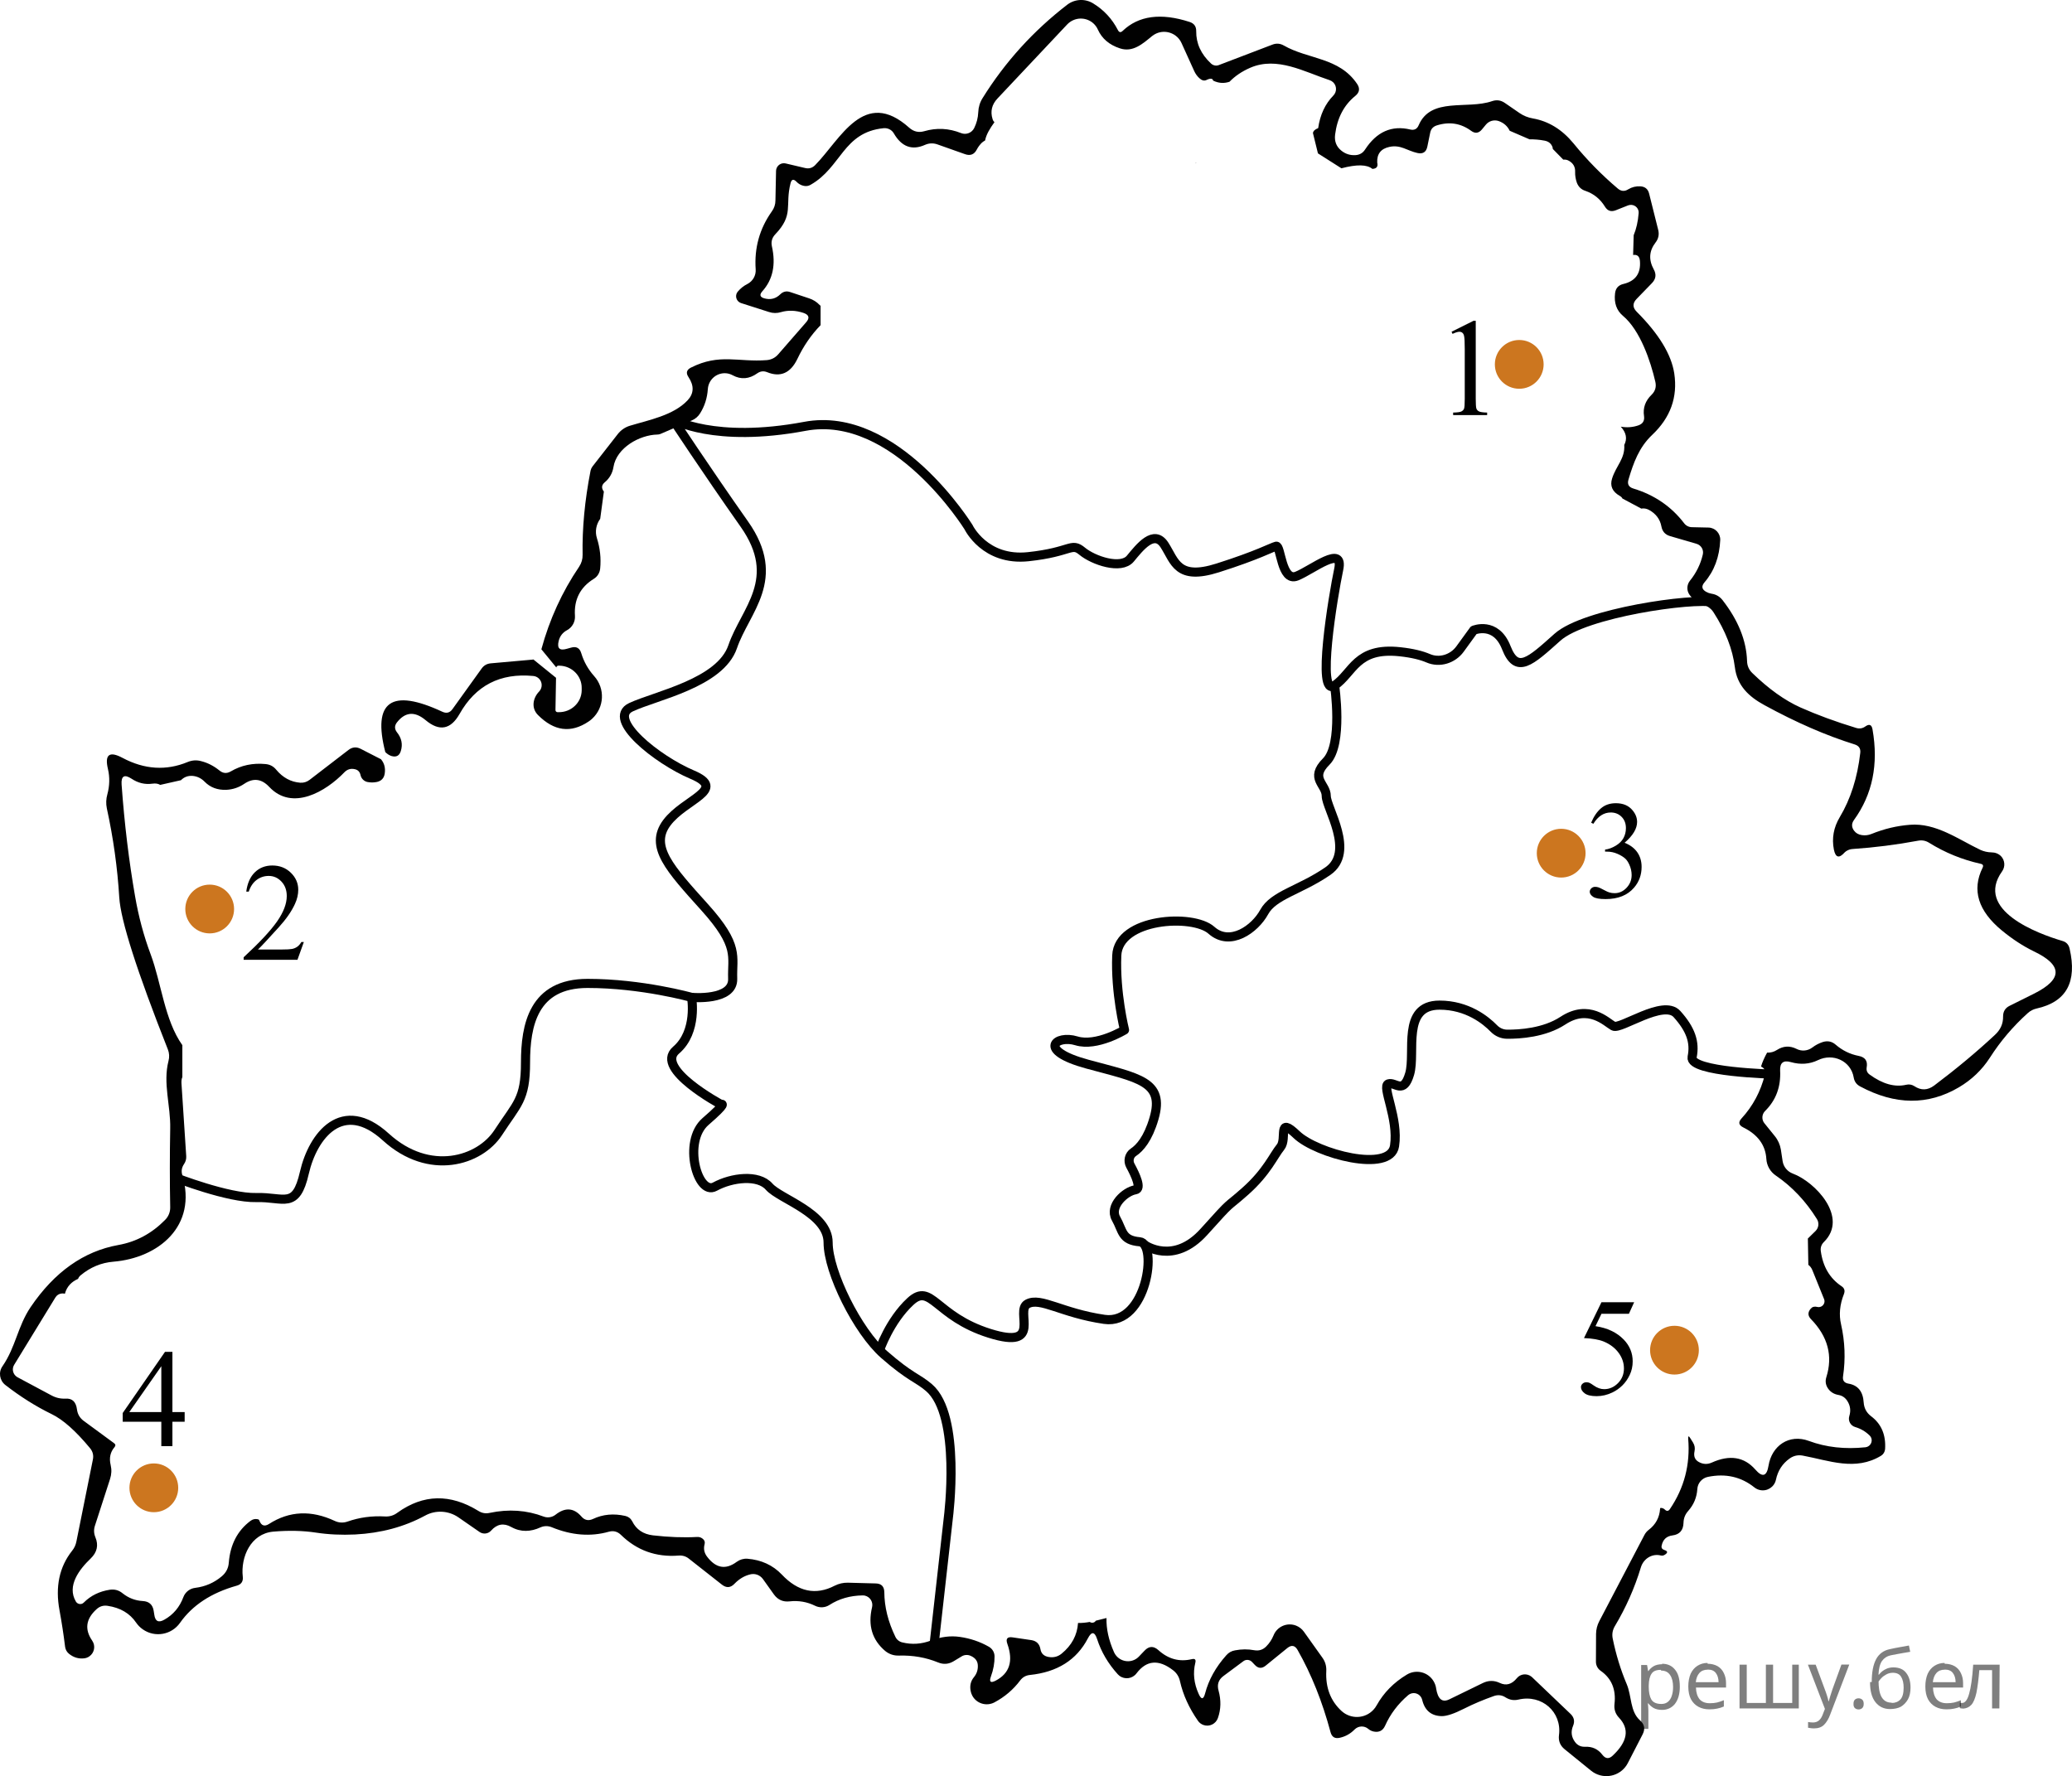 <?xml version="1.0" encoding="utf-8"?>
<!-- Generator: Adobe Illustrator 27.0.1, SVG Export Plug-In . SVG Version: 6.00 Build 0)  -->
<svg version="1.1" id="Слой_1" xmlns="http://www.w3.org/2000/svg" xmlns:xlink="http://www.w3.org/1999/xlink" x="0px" y="0px"
	 width="227.266px" height="194.822px" viewBox="0 0 227.266 194.822" enable-background="new 0 0 227.266 194.822"
	 xml:space="preserve">
<path fill="#010101" d="M131.14,17.94c0.027-0.046,0.053-0.093,0.079-0.14C131.172,17.833,131.14,17.876,131.14,17.94z
	"/>
<path fill="#010101" d="M227.003,104.054c-0.103-0.446-0.369-0.729-0.807-0.847c-2.687-0.791-9.641-3.367-6.6-7.623
	c0.371-0.516,0.318-1.222-0.123-1.677c-0.282-0.271-0.631-0.409-1.053-0.409c-0.416-0.009-0.814-0.101-1.197-0.271
	c-2.43-1.159-4.885-2.985-7.73-2.755c-1.429,0.108-2.838,0.445-4.229,1.009c-0.337,0.137-0.688,0.178-1.053,0.123
	c-0.369-0.055-0.656-0.218-0.855-0.491c-0.283-0.391-0.283-0.78,0-1.172c2.026-2.8,2.703-6.108,2.031-9.927
	c-0.091-0.527-0.354-0.638-0.791-0.327c-0.303,0.218-0.632,0.271-0.996,0.164c-2.246-0.683-4.286-1.433-6.122-2.25
	c-1.719-0.772-3.473-2.026-5.266-3.764c-0.382-0.364-0.575-0.806-0.587-1.323c-0.07-2.254-0.973-4.486-2.697-6.695
	c-0.311-0.391-0.71-0.623-1.2-0.694c-0.209-0.036-0.405-0.104-0.587-0.205c-0.482-0.272-0.545-0.617-0.189-1.036
	c1.071-1.246,1.648-2.791,1.73-4.637c0-0.005,0-0.011,0.001-0.017c0.021-0.729-0.553-1.34-1.282-1.361l-1.813-0.041
	c-0.336,0.001-0.651-0.154-0.858-0.424c-1.409-1.845-3.269-3.117-5.577-3.816c-0.51-0.155-0.687-0.486-0.531-0.996
	c0.546-1.827,1.146-3.52,2.604-4.896c2-1.891,2.805-4.136,2.414-6.735c-0.318-2.082-1.691-4.336-4.119-6.765
	c-0.463-0.463-0.467-0.932-0.014-1.403l1.678-1.73c0.443-0.455,0.514-0.96,0.205-1.514c-0.572-1.046-0.512-2.022,0.188-2.934
	c0.327-0.418,0.429-0.886,0.3-1.403l-0.994-3.969c-0.127-0.509-0.449-0.775-0.97-0.805c-0.473-0.026-0.913,0.082-1.321,0.327
	c-0.399,0.255-0.781,0.228-1.146-0.082c-1.771-1.5-3.391-3.15-4.854-4.95c-1.256-1.526-2.74-2.44-4.459-2.741
	c-0.527-0.091-1.016-0.285-1.459-0.587l-1.622-1.117c-0.438-0.301-0.904-0.363-1.404-0.19c-2.729,0.94-6.709-0.491-8.046,2.646
	c-0.173,0.409-0.479,0.563-0.913,0.465c-2.037-0.49-3.69,0.24-4.964,2.194c-0.245,0.382-0.596,0.586-1.051,0.614
	c-0.592,0.037-1.113-0.132-1.566-0.505c-0.537-0.438-0.76-1.02-0.669-1.745c0.228-1.818,0.963-3.232,2.209-4.241
	c0.472-0.382,0.541-0.822,0.204-1.322c-1.979-2.933-5.358-2.674-8.045-4.215c-0.4-0.227-0.813-0.259-1.24-0.095l-5.893,2.25
	c-0.289,0.108-0.617,0.04-0.847-0.177c-1.101-1.027-1.641-2.209-1.623-3.546c0.011-0.509-0.228-0.847-0.709-1.009
	c-3.151-1.026-5.606-0.7-7.362,0.981c-0.209,0.2-0.383,0.168-0.52-0.096c-0.637-1.236-1.545-2.214-2.727-2.934
	c-0.885-0.534-2.002-0.475-2.822,0.15c-3.729,2.873-6.824,6.286-9.287,10.241c-0.295,0.465-0.459,1.001-0.479,1.555
	c-0.025,0.618-0.178,1.199-0.449,1.745c-0.264,0.525-0.887,0.763-1.434,0.546c-1.346-0.537-2.693-0.604-4.05-0.205
	c-0.608,0.173-1.154,0.045-1.636-0.382c-4.965-4.445-7.528,1.255-10.313,4.091c-0.309,0.318-0.676,0.428-1.104,0.328l-2.143-0.505
	c-0.057-0.014-0.112-0.021-0.173-0.021c-0.474-0.011-0.865,0.365-0.878,0.84l-0.066,3.231c0,0.445-0.133,0.851-0.396,1.213
	c-1.345,1.892-1.937,4.015-1.771,6.369c0.043,0.661-0.315,1.287-0.914,1.595c-0.4,0.2-0.75,0.479-1.049,0.832
	c-0.063,0.075-0.109,0.16-0.144,0.252c-0.14,0.413,0.081,0.863,0.496,1.003l3.067,0.981c0.443,0.146,0.887,0.149,1.321,0.014
	c0.782-0.227,1.602-0.199,2.454,0.082c0.627,0.209,0.725,0.56,0.286,1.051l-3.054,3.505c-0.327,0.373-0.742,0.582-1.241,0.627
	c-3.148,0.246-5.168-0.765-8.317,0.817c-0.49,0.246-0.581,0.596-0.271,1.051c0.627,0.944,0.596,1.791-0.096,2.535
	c-1.556,1.664-4.271,2.168-6.342,2.797c-0.522,0.159-0.984,0.479-1.322,0.912l-2.781,3.562c-0.099,0.135-0.169,0.288-0.204,0.449
	c-0.638,3.265-0.927,6.342-0.873,9.23c0.01,0.474-0.118,0.909-0.382,1.311c-1.881,2.771-3.253,5.794-4.141,9.056
	l1.638,1.994c0.019-0.111,0.108-0.197,0.223-0.197h0.109c1.377,0.021,2.477,1.128,2.453,2.468v0.246v0.001
	c-0.021,1.341-1.156,2.408-2.535,2.386h-0.109c-0.005,0-0.01,0-0.014,0c-0.127-0.008-0.228-0.116-0.219-0.245l0.062-3.526
	l-2.487-2.014c-0.028,0.005-0.051,0.016-0.08,0.019l-4.582,0.408c-0.43,0.037-0.766,0.228-1.012,0.572l-3.204,4.459
	c-0.28,0.392-0.646,0.485-1.091,0.286c-5.607-2.618-7.698-1.146-6.271,4.418c0.218,0.219,0.449,0.363,0.693,0.438
	c0.521,0.146,0.854-0.041,1.011-0.56c0.227-0.729,0.086-1.408-0.423-2.046c-0.282-0.362-0.282-0.729,0-1.092
	c0.908-1.153,1.953-1.235,3.137-0.244c1.509,1.265,2.75,1.04,3.723-0.669c1.766-3.136,4.464-4.525,8.102-4.173
	c0.227,0.023,0.438,0.12,0.602,0.278c0.401,0.387,0.413,1.025,0.026,1.427c-0.685,0.709-0.888,1.813-0.123,2.578
	c1.764,1.772,3.607,2.014,5.535,0.722c0.139-0.091,0.269-0.191,0.391-0.304c1.36-1.236,1.46-3.34,0.224-4.7
	c-0.652-0.735-1.121-1.567-1.402-2.496c-0.173-0.58-0.551-0.785-1.132-0.612l-0.449,0.123c-0.791,0.235-1.092-0.046-0.9-0.847
	c0.127-0.537,0.438-0.937,0.927-1.199c0.567-0.309,0.902-0.92,0.86-1.567c-0.119-1.782,0.572-3.137,2.072-4.063
	c0.395-0.24,0.651-0.66,0.694-1.132c0.108-1.127-0.011-2.23-0.354-3.313c-0.238-0.748-0.083-1.532,0.356-2.131l0.406-3.007
	c-0.013-0.015-0.03-0.019-0.041-0.036c-0.245-0.354-0.204-0.673,0.122-0.955c0.537-0.445,0.859-1.009,0.969-1.69
	c0.343-2.127,2.877-3.52,4.813-3.56c0.117,0,0.232-0.022,0.342-0.067l3.449-1.486c0.374-0.159,0.688-0.432,0.9-0.776
	c0.498-0.791,0.779-1.678,0.846-2.659c0.018-0.271,0.094-0.537,0.225-0.775c0.492-0.897,1.612-1.229,2.504-0.737
	c0.908,0.49,1.811,0.418,2.699-0.22c0.336-0.234,0.695-0.275,1.076-0.122c1.455,0.591,2.56,0.108,3.313-1.444
	c0.677-1.429,1.53-2.662,2.55-3.712c0-0.678,0-1.327,0-2.123c-0.035-0.032-0.073-0.058-0.107-0.093
	c-0.318-0.337-0.7-0.577-1.146-0.724l-2.087-0.695c-0.409-0.136-0.768-0.055-1.077,0.246c-0.489,0.482-1.07,0.633-1.744,0.45
	c-0.491-0.136-0.567-0.396-0.231-0.776c1.154-1.28,1.504-2.928,1.051-4.938c-0.107-0.5,0.013-0.937,0.367-1.31
	c2.072-2.168,1.051-3.123,1.678-5.604c0.109-0.438,0.323-0.496,0.643-0.177c0.228,0.245,0.5,0.398,0.816,0.463
	c0.273,0.055,0.522,0.014,0.75-0.123c3.382-1.922,3.546-5.754,8.005-6.204c0.458-0.042,0.896,0.183,1.118,0.573
	c0.854,1.473,1.995,1.891,3.423,1.254c0.438-0.191,0.883-0.209,1.336-0.056l3.041,1.077c0.582,0.209,1.016,0.04,1.298-0.505
	c0.146-0.281,0.336-0.535,0.57-0.763c0.104-0.098,0.224-0.16,0.34-0.233c0.128-0.668,0.544-1.336,1.026-2.004
	c-0.086-0.078-0.159-0.183-0.206-0.342c-0.264-0.846-0.082-1.601,0.545-2.264c2.475-2.637,5.02-5.342,7.636-8.113
	c0.188-0.198,0.41-0.355,0.657-0.467c1.037-0.465,2.251-0.006,2.711,1.025c0.445,0.99,1.25,1.678,2.414,2.06
	c1.418,0.479,2.509-0.504,3.52-1.336c0.144-0.117,0.301-0.215,0.469-0.291c1.059-0.476,2.302-0.003,2.777,1.054l1.391,3.068
	c0.137,0.3,0.322,0.559,0.56,0.776c0.272,0.254,0.532,0.322,0.776,0.204c0.451-0.218,0.685-0.182,0.74,0.067
	c0.687,0.326,1.257,0.298,1.792,0.123c0.594-0.611,1.343-1.131,2.283-1.539c2.943-1.269,5.918,0.45,8.697,1.364
	c0.151,0.05,0.288,0.133,0.4,0.243c0.401,0.396,0.406,1.045,0.01,1.446c-0.898,0.918-1.455,2.109-1.664,3.573
	c-0.354,0.136-0.545,0.317-0.572,0.546l0.547,2.223l2.576,1.637c1.683-0.445,2.813-0.423,3.396,0.067
	c0.464-0.026,0.642-0.26,0.531-0.694c-0.045-0.946,0.399-1.52,1.336-1.72c1.229-0.271,1.951,0.423,3.068,0.668
	c0.601,0.138,0.965-0.096,1.092-0.694l0.313-1.527c0.081-0.41,0.322-0.678,0.723-0.805c1.383-0.437,2.643-0.236,3.777,0.6
	c0.427,0.311,0.813,0.265,1.158-0.136l0.464-0.56c0.337-0.4,0.891-0.554,1.392-0.382c0.566,0.204,0.966,0.56,1.207,1.066
	l2.174,0.939c0.532-0.006,1.079,0.033,1.65,0.145c0.438,0.082,0.729,0.317,0.873,0.709
	c0.022,0.064,0.019,0.138,0.033,0.204l1.146,1.17c0.213-0.021,0.419,0.011,0.618,0.126
	c0.481,0.272,0.709,0.683,0.683,1.228c-0.009,0.399,0.055,0.791,0.189,1.173c0.173,0.455,0.486,0.755,0.941,0.899
	c0.908,0.311,1.622,0.887,2.141,1.732c0.281,0.464,0.679,0.596,1.188,0.396l1.337-0.531c0.121-0.048,0.252-0.067,0.383-0.06
	c0.474,0.034,0.827,0.438,0.79,0.904c-0.072,0.937-0.262,1.737-0.547,2.425l-0.061,2.168
	c0.441-0.071,0.697,0.131,0.746,0.642c0.117,1.373-0.485,2.22-1.813,2.536c-0.545,0.128-0.85,0.469-0.914,1.022
	c-0.126,1.054,0.16,1.877,0.86,2.468c1.896,1.582,3.041,4.991,3.559,7.241c0.127,0.555-0.009,1.026-0.409,1.418
	c-0.688,0.664-0.969,1.444-0.832,2.345c0.073,0.5-0.127,0.836-0.6,1.01c-0.617,0.219-1.27,0.269-1.95,0.149
	c0.602,0.654,0.729,1.322,0.382,2.004c0.097,1.514-0.897,2.277-1.336,3.683c-0.255,0.81,0.027,1.444,0.846,1.908
	c0.166,0.097,0.247,0.191,0.286,0.285l2.073,1.107c0.282-0.049,0.566-0.006,0.854,0.149
	c0.755,0.417,1.205,1.022,1.352,1.813c0.101,0.545,0.412,0.896,0.939,1.051l2.903,0.846c0.519,0.146,0.825,0.672,0.696,1.187
	c-0.245,1.056-0.719,2.015-1.418,2.878c-0.354,0.453-0.366,1.083-0.028,1.541c0.384,0.526,0.904,0.896,1.568,1.104
	c0.44,0.141,0.816,0.431,1.063,0.818c1.309,2.035,2.086,4.036,2.332,6c0.245,2.045,1.541,3.245,3.245,4.172
	c3.474,1.899,6.771,3.336,9.898,4.309c0.465,0.146,0.669,0.455,0.613,0.928c-0.311,2.719-1.061,5.067-2.25,7.051
	c-0.673,1.127-0.887,2.313-0.643,3.559c0.184,0.892,0.578,0.991,1.188,0.3c0.045-0.045,0.097-0.086,0.149-0.123
	c0.218-0.145,0.453-0.227,0.709-0.244c2.419-0.163,4.816-0.469,7.199-0.913c0.429-0.081,0.826-0.005,1.201,0.23
	c1.754,1.091,3.641,1.859,5.657,2.306c0.255,0.055,0.322,0.199,0.204,0.437c-1.2,2.438-0.49,4.731,2.128,6.886
	c1.154,0.946,2.317,1.705,3.49,2.277c3.173,1.51,3.185,3.054,0.057,4.628l-2.715,1.352c-0.474,0.234-0.709,0.622-0.709,1.157
	c0.015,0.832-0.301,1.487-0.912,2.046c-2,1.863-4.215,3.709-6.643,5.536c-0.719,0.536-1.445,0.561-2.183,0.067
	c-0.271-0.172-0.567-0.224-0.888-0.149c-1.254,0.291-2.59-0.082-4.01-1.117c-0.271-0.19-0.381-0.455-0.326-0.79
	c0.127-0.699-0.164-1.119-0.873-1.257c-0.943-0.182-1.791-0.595-2.535-1.239c-0.409-0.354-0.877-0.449-1.404-0.286
	c-0.418,0.138-0.801,0.337-1.146,0.601c-0.511,0.385-1.188,0.442-1.746,0.149c-0.734-0.363-1.447-0.322-2.141,0.122
	c-0.331,0.215-0.692,0.308-1.079,0.294c-0.287,0.518-0.522,1.05-0.665,1.522c0.38,0.176,0.527,0.471,0.423,0.896
	c-0.463,1.846-1.316,3.445-2.563,4.8c-0.373,0.41-0.311,0.735,0.189,0.981c1.602,0.791,2.446,1.944,2.536,3.463
	c0.045,0.737,0.433,1.415,1.051,1.828c1.781,1.219,3.281,2.81,4.5,4.771c0.257,0.414,0.195,0.951-0.149,1.295l-0.849,0.834
	l0.053,2.885c0.184,0.136,0.338,0.323,0.445,0.592l1.281,3.165c0.053,0.13,0.063,0.273,0.024,0.41
	c-0.095,0.341-0.446,0.542-0.788,0.447c-0.291-0.071-0.523-0.009-0.695,0.189c-0.346,0.4-0.337,0.787,0.027,1.16
	c1.854,1.907,2.413,4.03,1.678,6.366c-0.146,0.475-0.063,0.91,0.244,1.312c0.264,0.337,0.618,0.545,1.064,0.627
	c0.436,0.072,0.771,0.301,1.008,0.683c0.318,0.51,0.387,1.056,0.205,1.638c-0.001,0.004-0.002,0.01-0.004,0.015
	c-0.149,0.506,0.139,1.036,0.646,1.186c0.618,0.184,1.149,0.495,1.595,0.94c0.121,0.12,0.195,0.276,0.215,0.445
	c0.043,0.412-0.26,0.787-0.678,0.836c-2.255,0.235-4.322,0.005-6.205-0.694c-2.168-0.806-4.076,0.519-4.432,2.728
	c-0.189,1.165-0.672,1.301-1.445,0.409c-1.219-1.392-2.81-1.646-4.771-0.765c-0.49,0.219-0.969,0.195-1.434-0.067
	c-0.427-0.236-0.58-0.627-0.463-1.173c0.072-0.337,0.02-0.654-0.164-0.954l-0.3-0.478c-0.173-0.282-0.25-0.26-0.23,0.066
	c0.235,2.817-0.433,5.387-2.005,7.704c-0.163,0.246-0.352,0.265-0.561,0.056c-0.107-0.107-0.25-0.169-0.423-0.179
	c-0.063,0-0.095,0.032-0.095,0.097c-0.064,0.955-0.482,1.729-1.256,2.317c-0.197,0.152-0.355,0.345-0.465,0.56l-4.948,9.451
	c-0.229,0.437-0.347,0.898-0.354,1.391l-0.014,3.056c0,0.396,0.191,0.766,0.52,0.995c1.199,0.836,1.703,2.054,1.515,3.654
	c-0.063,0.582,0.104,1.081,0.505,1.5c1.163,1.235,0.932,2.617-0.695,4.146c-0.409,0.394-0.787,0.363-1.133-0.082
	c-0.474-0.627-1.108-0.923-1.908-0.886c-0.465,0.019-0.832-0.16-1.104-0.532c-0.398-0.545-0.469-1.137-0.204-1.771
	c0.199-0.48,0.113-0.908-0.26-1.281l-4.229-4.036c-0.024-0.022-0.05-0.046-0.076-0.066c-0.491-0.396-1.209-0.323-1.601,0.161
	c-0.557,0.685-1.184,0.855-1.882,0.521c-0.618-0.29-1.236-0.286-1.854,0.014l-3.694,1.8c-0.572,0.272-0.981,0.119-1.229-0.463
	c-0.09-0.228-0.154-0.46-0.188-0.694c-0.036-0.305-0.139-0.598-0.298-0.856c-0.607-1.003-1.918-1.322-2.922-0.712
	c-1.438,0.864-2.541,1.985-3.313,3.368c-0.096,0.176-0.212,0.338-0.348,0.482c-0.922,1.005-2.487,1.068-3.5,0.146
	c-1.209-1.108-1.769-2.573-1.678-4.393c0.027-0.546-0.118-1.035-0.436-1.473l-2.021-2.836c-0.214-0.299-0.508-0.529-0.85-0.665
	c-0.98-0.387-2.09,0.093-2.479,1.073c-0.19,0.464-0.46,0.867-0.806,1.214c-0.363,0.364-0.799,0.5-1.31,0.409
	c-0.689-0.127-1.392-0.123-2.101,0.014c-0.383,0.063-0.7,0.241-0.955,0.531c-1.163,1.3-1.94,2.694-2.331,4.187
	c-0.182,0.691-0.419,0.71-0.709,0.057c-0.519-1.146-0.642-2.281-0.368-3.409c0.091-0.354-0.041-0.486-0.396-0.396
	c-1.354,0.318-2.572-0.013-3.654-0.995c-0.527-0.473-1.031-0.454-1.514,0.056l-0.613,0.642c-0.15,0.161-0.333,0.29-0.535,0.38
	c-0.84,0.372-1.828-0.012-2.205-0.855c-0.586-1.317-0.856-2.564-0.824-3.744c-0.391,0.099-0.781,0.202-1.171,0.294
	c-0.036,0.056-0.081,0.109-0.136,0.147c-0.167,0.109-0.377,0.098-0.53-0.01
	c-0.428,0.076-0.856,0.122-1.285,0.113c-0.089,1.329-0.684,2.453-1.804,3.367c-0.4,0.326-0.864,0.448-1.393,0.366
	c-0.534-0.081-0.846-0.372-0.928-0.872c-0.1-0.563-0.433-0.892-0.995-0.981l-2.046-0.3c-0.591-0.09-0.786,0.146-0.586,0.709
	c0.673,1.892,0.245,3.236-1.282,4.037c-0.563,0.291-0.734,0.136-0.518-0.464c0.271-0.736,0.404-1.471,0.396-2.195
	c0-0.438-0.239-0.844-0.627-1.063c-0.974-0.556-2.035-0.914-3.19-1.078c-1.009-0.146-2.06-0.014-3.148,0.396
	c-1.056,0.4-2.108,0.469-3.164,0.205c-0.326-0.077-0.604-0.303-0.75-0.613c-0.801-1.654-1.203-3.286-1.213-4.896
	c-0.011-0.618-0.317-0.938-0.928-0.955l-3.068-0.082c-0.51-0.009-0.989,0.101-1.444,0.328c-2.082,1.082-4.021,0.672-5.81-1.229
	c-0.981-1.025-2.24-1.604-3.777-1.729c-0.412-0.026-0.822,0.094-1.158,0.34c-1.209,0.899-2.295,0.71-3.26-0.571
	c-0.311-0.41-0.399-0.859-0.271-1.351c0.056-0.21,0.015-0.388-0.123-0.532c-0.189-0.2-0.428-0.291-0.709-0.271
	c-1.491,0.081-3.1,0.021-4.828-0.178c-1.07-0.128-1.832-0.642-2.275-1.541c-0.164-0.31-0.413-0.505-0.75-0.587
	c-1.281-0.291-2.463-0.182-3.545,0.327c-0.5,0.235-0.93,0.146-1.282-0.271c-0.836-0.955-1.782-1.019-2.837-0.19
	c-0.371,0.288-0.861,0.366-1.295,0.205c-1.863-0.709-3.837-0.847-5.918-0.409c-0.438,0.1-0.848,0.032-1.229-0.205
	c-3.101-1.917-6.067-1.854-8.904,0.191c-0.398,0.3-0.854,0.437-1.363,0.408c-1.438-0.082-2.806,0.104-4.104,0.56
	c-0.473,0.164-0.937,0.142-1.392-0.067c-2.581-1.21-4.986-1.101-7.214,0.326c-0.499,0.319-0.854,0.196-1.063-0.367
	c-0.027-0.082-0.087-0.132-0.178-0.148c-0.282-0.063-0.546-0.006-0.791,0.177c-1.438,1.073-2.23,2.609-2.387,4.608
	c-0.046,0.593-0.301,1.082-0.766,1.474c-0.836,0.709-1.809,1.132-2.918,1.269c-0.586,0.068-1.086,0.458-1.295,1.011
	c-0.409,1.101-1.104,1.928-2.086,2.479c-0.637,0.364-1.006,0.184-1.104-0.545c-0.019-0.136-0.041-0.276-0.067-0.423
	c-0.108-0.683-0.509-1.04-1.199-1.077c-0.828-0.045-1.566-0.331-2.224-0.858c-0.399-0.326-0.858-0.454-1.377-0.382
	c-1.146,0.173-2.101,0.642-2.863,1.404c-0.034,0.035-0.073,0.066-0.116,0.093c-0.259,0.152-0.598,0.063-0.756-0.202
	c-1.021-1.729,0.396-3.545,1.622-4.719c0.709-0.681,0.882-1.459,0.519-2.331c-0.173-0.418-0.189-0.836-0.055-1.255l1.664-5.141
	c0.163-0.511,0.188-1.021,0.066-1.527c-0.184-0.773-0.04-1.427,0.424-1.964c0.137-0.164,0.118-0.312-0.057-0.438l-3.341-2.454
	c-0.418-0.317-0.659-0.735-0.723-1.256c-0.109-0.826-0.522-1.218-1.241-1.172c-0.555,0.026-1.072-0.091-1.555-0.354l-3.725-1.992
	c-0.014-0.008-0.026-0.016-0.041-0.023c-0.463-0.284-0.606-0.885-0.326-1.339l4.516-7.378c0.035-0.059,0.076-0.112,0.123-0.163
	c0.244-0.261,0.601-0.339,0.926-0.257c0.224-0.832,0.765-1.331,1.447-1.632c0.043-0.13,0.121-0.258,0.272-0.384
	c1.072-0.893,2.277-1.393,3.613-1.5c4.908-0.408,9.23-3.887,7.541-9.52c-0.127-0.418-0.061-0.817,0.203-1.199
	c0.174-0.265,0.252-0.552,0.232-0.859l-0.52-7.949c-0.021-0.316,0.014-0.55,0.095-0.719c0-1.061,0-2.301,0-3.504
	c-1.959-2.755-2.3-6.826-3.485-9.986c-0.755-2.02-1.322-4.142-1.705-6.368c-0.673-3.863-1.164-7.94-1.474-12.231
	c-0.063-0.945,0.301-1.159,1.092-0.642c0.709,0.473,1.463,0.653,2.265,0.545c0.386-0.057,0.664,0.001,0.875,0.132
	l2.277-0.514c0.349-0.349,0.772-0.508,1.266-0.474c0.519,0.045,0.964,0.26,1.336,0.642
	c0.617,0.627,1.408,0.922,2.373,0.887c0.718-0.037,1.371-0.255,1.964-0.655c0.989-0.672,1.903-0.563,2.739,0.327
	c2.537,2.714,6.231,0.505,8.25-1.596c0.317-0.327,0.696-0.44,1.134-0.342c0.354,0.072,0.566,0.296,0.641,0.668
	c0.084,0.365,0.37,0.651,0.736,0.736c0.346,0.072,0.694,0.072,1.05,0c0.491-0.108,0.777-0.409,0.859-0.899
	c0.1-0.627-0.036-1.159-0.409-1.596l-2.236-1.146c-0.473-0.236-0.918-0.19-1.337,0.137l-4.255,3.272
	c-0.31,0.235-0.654,0.341-1.036,0.313c-1.025-0.082-1.898-0.556-2.618-1.418c-0.3-0.373-0.688-0.582-1.172-0.627
	c-1.399-0.137-2.674,0.132-3.817,0.805c-0.438,0.255-0.851,0.224-1.24-0.096c-0.618-0.5-1.277-0.841-1.979-1.021
	c-0.509-0.146-1.009-0.118-1.5,0.082c-2.362,0.981-4.75,0.832-7.157-0.45c-1.445-0.772-1.979-0.363-1.597,1.229
	c0.209,0.898,0.188,1.822-0.066,2.769c-0.146,0.502-0.162,1.029-0.057,1.541c0.709,3.245,1.164,6.5,1.363,9.765
	c0.155,2.526,1.934,8.086,5.332,16.678c0.159,0.397,0.184,0.845,0.067,1.269c-0.627,2.454,0.246,4.868,0.189,7.419
	c-0.054,2.944-0.054,5.822,0,8.632c0.009,0.516-0.191,1.012-0.559,1.377c-1.464,1.491-3.173,2.408-5.127,2.755
	c-3.802,0.684-7.01,2.955-9.628,6.817c-1.434,2.128-1.622,4.364-3.082,6.479c-0.464,0.654-0.325,1.563,0.313,2.06
	c1.663,1.291,3.354,2.354,5.072,3.19c1.246,0.601,2.649,1.846,4.213,3.736c0.311,0.372,0.414,0.795,0.313,1.269l-1.801,8.959
	c-0.072,0.383-0.229,0.729-0.478,1.036c-1.4,1.771-1.859,3.95-1.377,6.531c0.244,1.328,0.449,2.659,0.612,3.996
	c0.046,0.315,0.19,0.576,0.438,0.776c0.5,0.399,1.054,0.563,1.663,0.49c0.199-0.024,0.391-0.097,0.556-0.211
	c0.564-0.39,0.707-1.162,0.317-1.727c-0.854-1.235-0.699-2.382,0.464-3.438c0.345-0.327,0.755-0.454,1.229-0.383
	c1.392,0.21,2.433,0.823,3.123,1.842c0.195,0.287,0.442,0.536,0.729,0.736c1.323,0.933,3.151,0.613,4.084-0.709
	c1.364-1.938,3.438-3.296,6.219-4.078c0.5-0.137,0.725-0.463,0.668-0.98c-0.245-2.168,0.873-4.73,3.343-4.949
	c1.698-0.146,3.26-0.109,4.678,0.107c1.372,0.209,2.805,0.277,4.295,0.205c2.837-0.146,5.392-0.832,7.664-2.061
	c1.159-0.646,2.589-0.569,3.682,0.19l2.307,1.597c0.403,0.276,0.947,0.213,1.268-0.15c0.646-0.728,1.383-0.857,2.21-0.396
	c1.049,0.588,2.141,0.532,3.204,0.041c0.393-0.175,0.842-0.18,1.24-0.014c2.174,0.892,4.261,1.056,6.26,0.49
	c0.51-0.137,0.949-0.021,1.322,0.342c1.746,1.708,3.854,2.468,6.326,2.275c0.428-0.034,0.807,0.077,1.133,0.342l3.627,2.852
	c0.49,0.382,0.949,0.346,1.379-0.109c0.509-0.526,1.08-0.866,1.718-1.021c0.518-0.134,1.065,0.065,1.391,0.505l1.216,1.704
	c0.427,0.582,0.998,0.832,1.718,0.75c0.98-0.107,1.909,0.051,2.782,0.479c0.506,0.253,1.106,0.224,1.58-0.082
	c1.056-0.682,2.271-1.03,3.643-1.05c0.088-0.001,0.176,0.008,0.261,0.027c0.563,0.138,0.911,0.703,0.775,1.269
	c-0.475,1.99,0.01,3.591,1.443,4.8c0.438,0.354,0.938,0.521,1.5,0.505c1.527-0.045,2.959,0.204,4.296,0.75
	c0.592,0.245,1.163,0.2,1.72-0.137l0.857-0.52c0.298-0.188,0.671-0.214,0.995-0.067c0.527,0.229,0.791,0.597,0.791,1.104
	c0.01,0.463-0.132,0.872-0.423,1.228c-0.354,0.428-0.478,0.933-0.368,1.515c0.032,0.175,0.089,0.345,0.171,0.503
	c0.453,0.877,1.537,1.219,2.421,0.767c1.138-0.602,2.087-1.41,2.852-2.429c0.264-0.345,0.613-0.541,1.05-0.587
	c3.011-0.31,5.132-1.648,6.368-4.021c0.398-0.771,0.737-0.745,1.009,0.082c0.455,1.408,1.209,2.694,2.265,3.857
	c0.058,0.063,0.12,0.121,0.188,0.173c0.59,0.442,1.427,0.322,1.87-0.268c1.091-1.445,2.423-1.563,3.995-0.354
	c0.41,0.31,0.668,0.719,0.776,1.229c0.337,1.479,0.99,2.922,1.964,4.321c0.148,0.22,0.366,0.383,0.618,0.471
	c0.647,0.224,1.354-0.122,1.576-0.771c0.338-0.953,0.359-1.959,0.068-3.014c-0.183-0.663,0-1.195,0.545-1.596l2.184-1.623
	c0.29-0.219,0.703-0.178,0.953,0.096l0.286,0.301c0.373,0.408,0.772,0.44,1.2,0.096l2.386-1.938c0.455-0.363,0.828-0.29,1.119,0.219
	c1.511,2.654,2.713,5.658,3.613,9.015c0.146,0.536,0.485,0.739,1.021,0.612c0.618-0.137,1.159-0.439,1.622-0.912
	c0.41-0.408,1.064-0.433,1.5-0.057c0.175,0.146,0.369,0.242,0.587,0.287c0.592,0.118,1.011-0.096,1.256-0.643
	c0.571-1.28,1.418-2.398,2.535-3.354c0.109-0.092,0.239-0.159,0.38-0.192c0.505-0.124,1.02,0.188,1.147,0.698
	c0.282,1.182,1.001,1.781,2.155,1.801c0.554,0,1.366-0.272,2.438-0.817c1.011-0.511,2.104-0.974,3.287-1.392
	c0.455-0.155,0.884-0.102,1.282,0.162c0.438,0.272,0.903,0.352,1.404,0.231c2.563-0.601,4.771,1.362,4.443,3.887
	c-0.082,0.638,0.122,1.155,0.614,1.556l2.904,2.357c0.145,0.118,0.301,0.22,0.469,0.305c1.308,0.667,2.904,0.152,3.567-1.147
	l1.622-3.149c0.301-0.592,0.199-1.104-0.301-1.541c-1.092-0.981-0.887-2.633-1.444-3.955c-0.663-1.563-1.178-3.235-1.541-5.019
	c-0.092-0.474-0.015-0.918,0.229-1.336c1.22-2.036,2.174-4.191,2.864-6.465c0.294-0.972,1.266-1.543,2.195-1.296
	c0.164,0.037,0.316,0,0.463-0.107c0.311-0.209,0.287-0.373-0.067-0.491c-0.265-0.081-0.368-0.245-0.313-0.489
	c0.137-0.664,0.534-1.037,1.198-1.119c0.771-0.101,1.174-0.56,1.199-1.377c0.01-0.5,0.182-0.937,0.52-1.311
	c0.609-0.689,0.939-1.49,0.996-2.398c0.037-0.656,0.521-1.207,1.172-1.336c1.938-0.392,3.634-0.006,5.087,1.158
	c0.178,0.142,0.384,0.24,0.604,0.288c0.794,0.177,1.58-0.325,1.757-1.12c0.209-1.001,0.713-1.781,1.515-2.346
	c0.428-0.3,0.897-0.405,1.418-0.313c2.918,0.545,5.78,1.73,8.604,0.015c0.25-0.155,0.412-0.425,0.438-0.724
	c0.101-1.563-0.414-2.77-1.541-3.612c-0.49-0.374-0.76-0.869-0.805-1.487c-0.072-1.219-0.632-1.913-1.679-2.086
	c-0.463-0.082-0.657-0.351-0.586-0.806c0.281-1.898,0.209-3.801-0.219-5.699c-0.246-1.056-0.142-2.159,0.313-3.313
	c0.146-0.372,0.056-0.664-0.271-0.873c-1.281-0.863-2.037-2.148-2.265-3.857c-0.052-0.359,0.069-0.72,0.327-0.97
	c2.77-2.713-0.939-6.612-3.409-7.526c-0.582-0.221-1.005-0.734-1.104-1.351l-0.191-1.27c-0.09-0.545-0.318-1.059-0.668-1.485
	l-1.146-1.418c-0.316-0.396-0.281-0.974,0.082-1.337c1.189-1.174,1.741-2.648,1.649-4.433c-0.037-0.854,0.354-1.163,1.174-0.929
	c1.063,0.302,2.06,0.229,2.984-0.217c1.623-0.791,3.602,0.066,3.913,1.908c0.073,0.445,0.31,0.771,0.71,0.98
	c3.837,2.056,7.445,2.087,10.826,0.096c1.4-0.827,2.531-1.908,3.396-3.245c1.161-1.817,2.555-3.455,4.172-4.908
	c0.271-0.245,0.592-0.409,0.955-0.491C226.649,109.903,227.849,107.718,227.003,104.054z"/>
<path fill="none" stroke="#010101" stroke-linejoin="round" stroke-miterlimit="10" d="M19.173,129.149
	c0,0,5.872,2.298,8.936,2.213c3.064-0.085,4.34,1.362,5.277-2.723c0.936-4.085,4.17-8.255,8.936-3.915
	s10.298,2.638,12.34-0.511c2.043-3.149,2.979-3.575,2.979-7.66s0.851-8.681,6.809-8.681
	s11.404,1.532,11.404,1.532s0.685,3.745-1.7,5.787c-2.385,2.043,4.934,5.957,4.934,5.957
	s0.851-0.34-1.702,1.872c-2.553,2.213-0.851,8.17,1.021,7.149c1.872-1.021,4.766-1.362,5.957,0
	c1.192,1.362,6.468,2.894,6.468,6.128s3.234,9.728,6.128,12.268c2.894,2.54,3.649,2.543,4.936,3.647
	c3.575,3.064,2.128,14.224,2.128,14.224l-1.617,14.371"/>
<path fill="none" stroke="#010101" stroke-linejoin="round" stroke-miterlimit="10" d="M75.853,109.404
	c0,0,4.594,0.425,4.51-2.043s0.767-3.575-3.063-7.83s-6.096-6.686-4.159-9.282c1.937-2.596,6.701-3.619,2.797-5.271
	c-3.904-1.652-9.447-6.128-6.723-7.404s9.786-2.638,11.148-6.638s5.533-7.404,1.277-13.447S73.811,46,73.811,46
	s4.511,2.638,14.468,0.766s17.957,11.064,17.957,11.064s1.787,3.745,6.553,3.234c4.766-0.511,4.681-1.617,5.915-0.596
	s4.255,2.043,5.277,0.808s2.596-3.277,3.745-1.489c1.149,1.787,1.404,3.915,5.83,2.511s5.915-2.255,6.426-2.383
	s0.553,3.957,2.255,3.277c1.702-0.681,5.191-3.532,4.596-0.723c-0.596,2.808-2.489,14.128-0.447,12.723
	s2.362-4.213,7.149-3.702c1.43,0.152,2.427,0.419,3.123,0.718c1.243,0.534,2.692,0.077,3.487-1.018l1.497-2.062
	c0,0,2.425-1.021,3.575,1.915s2.617,1.532,5.617-1.149c3-2.681,14.872-4.34,17.106-3.83"/>
<path fill="none" stroke="#010101" stroke-linejoin="round" stroke-miterlimit="10" d="M146.385,75.192
	c0,0,0.957,6.468-0.915,8.34s0,2.464,0,3.785s3.221,6.147,0.164,8.245c-3.057,2.098-5.951,2.608-6.972,4.481
	s-3.745,3.827-5.787,1.998c-2.043-1.828-10.213-1.318-10.383,2.768c-0.17,4.085,0.851,8.17,0.851,8.17
	s-3.064,1.872-5.277,1.192c-2.213-0.681-4.426,1.021,1.192,2.553s8.511,1.872,7.319,5.957
	c-0.653,2.239-1.562,3.251-2.25,3.708c-0.482,0.32-0.619,0.961-0.342,1.468c0.583,1.066,1.251,2.545,0.549,2.653
	c-1.106,0.17-2.894,1.787-2.128,3.149c0.766,1.362,0.608,2.383,2.602,2.553c1.994,0.17,0.802,9.191-3.878,8.511
	c-4.681-0.681-6.979-2.468-8.425-1.702s1.787,5.106-4.17,3.234c-5.957-1.872-6.383-5.617-8.681-3.489
	c-2.298,2.128-3.38,5.337-3.38,5.337"/>
<path fill="none" stroke="#010101" stroke-linejoin="round" stroke-miterlimit="10" d="M125.529,136.543
	c0,0,3.176,2.309,6.537-1.436c3.362-3.745,2.213-2.383,4.553-4.468s3.064-3.872,3.83-4.809
	s-0.405-3.447,1.776-1.362s10.266,4.255,10.734,1.234c0.468-3.021-1.447-6.553-0.681-6.809
	c0.766-0.255,1.66,1.234,2.34-1.106s-0.936-7.532,3.277-7.532c3.047,0,5.071,1.648,5.957,2.559
	c0.384,0.395,0.898,0.626,1.448,0.631c1.405,0.012,4.108-0.162,6.127-1.488c2.851-1.872,4.766,0.17,5.532,0.596
	c0.766,0.425,5.489-2.979,6.979-1.319s2,3.064,1.66,4.723s9.021,1.872,9.021,1.872"/>
<circle fill="#CC761F" stroke="#CC761F" stroke-width="0.75" stroke-miterlimit="10" cx="23" cy="99.711" r="2.3"/>
<circle fill="#CC761F" stroke="#CC761F" stroke-width="0.75" stroke-miterlimit="10" cx="16.873" cy="163.201" r="2.3"/>
<circle fill="#CC761F" stroke="#CC761F" stroke-width="0.75" stroke-miterlimit="10" cx="166.637" cy="39.969" r="2.3"/>
<circle fill="#CC761F" stroke="#CC761F" stroke-width="0.75" stroke-miterlimit="10" cx="171.237" cy="93.586" r="2.3"/>
<circle fill="#CC761F" stroke="#CC761F" stroke-width="0.75" stroke-miterlimit="10" cx="183.663" cy="148.103" r="2.3"/>
<g>
	<g>
		<defs>
			<rect id="SVGID_1_" x="156.603" y="31.62" width="9.532" height="16.697"/>
		</defs>
		<clipPath id="SVGID_00000096742221884789198960000008605512666368169145_">
			<use xlink:href="#SVGID_1_"  overflow="visible"/>
		</clipPath>
		<g clip-path="url(#SVGID_00000096742221884789198960000008605512666368169145_)">
			<path d="M159.212,36.391l2.413-1.203h0.241v8.558c0,0.568,0.023,0.922,0.069,1.061
				c0.046,0.14,0.143,0.247,0.289,0.321c0.146,0.075,0.444,0.117,0.892,0.127v0.276h-3.729v-0.276
				c0.468-0.01,0.77-0.051,0.907-0.123s0.231-0.169,0.285-0.291s0.081-0.487,0.081-1.095v-5.471
				c0-0.737-0.024-1.21-0.073-1.42c-0.034-0.159-0.096-0.276-0.186-0.351s-0.199-0.112-0.325-0.112
				c-0.181,0-0.432,0.077-0.753,0.232L159.212,36.391z"/>
		</g>
	</g>
</g>
<g>
	<g>
		<defs>
			
				<rect id="SVGID_00000056425743991924364330000017748604716752040876_" x="23.873" y="91.363" width="12.363" height="16.697"/>
		</defs>
		<clipPath id="SVGID_00000083781105454123549080000000687708039466341505_">
			<use xlink:href="#SVGID_00000056425743991924364330000017748604716752040876_"  overflow="visible"/>
		</clipPath>
		<g clip-path="url(#SVGID_00000083781105454123549080000000687708039466341505_)">
			<path d="M33.327,103.331l-0.701,1.951h-5.902v-0.276c1.736-1.605,2.958-2.915,3.667-3.932
				c0.709-1.016,1.062-1.945,1.062-2.788c0-0.643-0.194-1.171-0.583-1.585c-0.389-0.414-0.854-0.62-1.395-0.62
				c-0.492,0-0.934,0.145-1.324,0.437c-0.391,0.291-0.68,0.719-0.867,1.282h-0.273
				c0.123-0.922,0.439-1.629,0.948-2.123c0.509-0.493,1.145-0.74,1.907-0.74c0.811,0,1.489,0.264,2.032,0.792
				c0.543,0.528,0.815,1.151,0.815,1.869c0,0.513-0.118,1.026-0.354,1.54c-0.364,0.807-0.955,1.662-1.771,2.563
				c-1.225,1.355-1.989,2.172-2.294,2.452h2.612c0.531,0,0.904-0.02,1.118-0.06
				c0.214-0.04,0.407-0.121,0.579-0.243c0.172-0.122,0.322-0.295,0.45-0.519L33.327,103.331L33.327,103.331z"/>
		</g>
	</g>
</g>
<g>
	<g>
		<defs>
			
				<rect id="SVGID_00000011753993306306907130000006148195048005314450_" x="10.692" y="144.714" width="12.361" height="16.697"/>
		</defs>
		<clipPath id="SVGID_00000129182234161330587270000016510653597984285868_">
			<use xlink:href="#SVGID_00000011753993306306907130000006148195048005314450_"  overflow="visible"/>
		</clipPath>
		<g clip-path="url(#SVGID_00000129182234161330587270000016510653597984285868_)">
			<path d="M20.254,154.892v1.061h-1.343v2.676h-1.217v-2.676h-4.235v-0.957l4.641-6.711h0.811v6.607H20.254z
				 M17.694,154.892v-5.03l-3.512,5.03H17.694z"/>
		</g>
	</g>
</g>
<g>
	<g>
		<defs>
			
				<rect id="SVGID_00000109746080437881588040000017387063278585912223_" x="171.692" y="84.548" width="12.363" height="18.076"/>
		</defs>
		<clipPath id="SVGID_00000078736434308946796580000009712997106191861177_">
			<use xlink:href="#SVGID_00000109746080437881588040000017387063278585912223_"  overflow="visible"/>
		</clipPath>
		<g clip-path="url(#SVGID_00000078736434308946796580000009712997106191861177_)">
			<path d="M174.525,90.242c0.286-0.682,0.646-1.208,1.081-1.58s0.978-0.557,1.627-0.557
				c0.801,0,1.417,0.264,1.844,0.792c0.325,0.393,0.487,0.814,0.487,1.262c0,0.737-0.457,1.499-1.372,2.286
				c0.615,0.244,1.08,0.592,1.395,1.045c0.315,0.453,0.472,0.986,0.472,1.599c0,0.876-0.276,1.636-0.827,2.278
				c-0.718,0.837-1.758,1.255-3.121,1.255c-0.674,0-1.132-0.085-1.376-0.254s-0.365-0.351-0.365-0.545
				c0-0.144,0.058-0.271,0.173-0.381c0.116-0.109,0.254-0.164,0.417-0.164c0.123,0,0.248,0.02,0.376,0.06
				c0.084,0.025,0.273,0.116,0.568,0.273c0.295,0.157,0.499,0.251,0.612,0.28c0.182,0.055,0.377,0.082,0.583,0.082
				c0.501,0,0.938-0.196,1.31-0.59c0.371-0.394,0.557-0.859,0.557-1.397c0-0.393-0.086-0.776-0.258-1.15
				c-0.128-0.279-0.268-0.491-0.421-0.635c-0.211-0.199-0.501-0.379-0.871-0.541
				c-0.369-0.162-0.745-0.243-1.128-0.243h-0.236v-0.224c0.389-0.049,0.778-0.191,1.169-0.426
				c0.391-0.234,0.675-0.515,0.852-0.844c0.177-0.329,0.266-0.69,0.266-1.083c0-0.513-0.159-0.927-0.476-1.244
				c-0.317-0.316-0.712-0.474-1.185-0.474c-0.762,0-1.399,0.413-1.911,1.24L174.525,90.242z"/>
		</g>
	</g>
</g>
<g>
	<g>
		<defs>
			
				<rect id="SVGID_00000147186560884829521480000013777831339684579219_" x="170.632" y="139.064" width="12.363" height="18.078"/>
		</defs>
		<clipPath id="SVGID_00000100350394045967263230000016022745616933397902_">
			<use xlink:href="#SVGID_00000147186560884829521480000013777831339684579219_"  overflow="visible"/>
		</clipPath>
		<g clip-path="url(#SVGID_00000100350394045967263230000016022745616933397902_)">
			<path d="M179.243,142.84l-0.576,1.27h-3.01l-0.657,1.359c1.304,0.194,2.336,0.685,3.099,1.472
				c0.654,0.677,0.981,1.474,0.981,2.39c0,0.533-0.107,1.026-0.321,1.479s-0.483,0.839-0.808,1.158
				c-0.324,0.319-0.686,0.575-1.085,0.769c-0.565,0.274-1.146,0.411-1.741,0.411c-0.6,0-1.037-0.103-1.31-0.31
				s-0.409-0.434-0.409-0.683c0-0.14,0.056-0.263,0.169-0.37c0.113-0.107,0.256-0.16,0.428-0.16
				c0.127,0,0.24,0.019,0.335,0.06c0.096,0.04,0.259,0.142,0.491,0.306c0.369,0.259,0.743,0.389,1.122,0.389
				c0.575,0,1.081-0.221,1.516-0.661c0.435-0.441,0.653-0.977,0.653-1.61c0-0.612-0.194-1.184-0.583-1.714
				s-0.925-0.94-1.608-1.229c-0.536-0.224-1.267-0.353-2.191-0.388l1.918-3.936h3.586V142.84z"/>
		</g>
	</g>
</g>
<g fill-opacity=".5"><path d="m182.3 182.5q0.89 0 1.4 0.62 0.55 0.62 0.55 1.9 0 1.2-0.55 1.9-0.54 0.64-1.4 0.64-0.56 0-0.93-0.21-0.36-0.22-0.57-0.5h-0.054q0.018 0.15 0.036 0.39t0.018 0.4v2h-0.79v-7h0.65l0.11 0.66h0.036q0.22-0.32 0.57-0.53t0.94-0.22zm-0.14 0.67q-0.74 0-1 0.41-0.3 0.41-0.32 1.3v0.15q0 0.89 0.29 1.4 0.3 0.48 1.1 0.48 0.44 0 0.72-0.24 0.29-0.24 0.42-0.66 0.14-0.42 0.14-0.96 0-0.83-0.32-1.3-0.32-0.5-0.98-0.5z"/><path d="m187.3 182.5q0.62 0 1.1 0.27 0.45 0.27 0.68 0.76 0.24 0.49 0.24 1.1v0.48h-3.3q0.018 0.82 0.41 1.3 0.4 0.42 1.1 0.42 0.46 0 0.81-0.081 0.36-0.09 0.74-0.25v0.69q-0.37 0.16-0.73 0.23-0.36 0.081-0.86 0.081-0.68 0-1.2-0.28-0.52-0.28-0.82-0.83-0.29-0.56-0.29-1.4 0-0.79 0.26-1.4 0.27-0.57 0.75-0.87 0.49-0.31 1.1-0.31zm-9e-3 0.65q-0.57 0-0.9 0.37-0.32 0.36-0.39 1h2.5q-9e-3 -0.61-0.29-0.99-0.28-0.39-0.88-0.39z"/><path d="m197.3 182.6v4.8h-6.5v-4.8h0.79v4.2h2.1v-4.2h0.79v4.2h2.1v-4.2z"/><path d="m198.3 182.6h0.85l1 2.7q0.14 0.36 0.24 0.69 0.11 0.32 0.16 0.62h0.036q0.054-0.22 0.17-0.58 0.12-0.37 0.24-0.74l0.98-2.7h0.86l-2.1 5.5q-0.25 0.68-0.66 1.1-0.4 0.4-1.1 0.4-0.22 0-0.38-0.027-0.16-0.018-0.28-0.045v-0.63q0.099 0.018 0.23 0.036 0.14 0.018 0.3 0.018 0.41 0 0.67-0.23 0.26-0.23 0.4-0.62l0.25-0.64z"/><path d="m203.3 186.9q0-0.33 0.16-0.47t0.39-0.14q0.23 0 0.4 0.14 0.17 0.14 0.17 0.47 0 0.32-0.17 0.47-0.16 0.14-0.4 0.14-0.22 0-0.39-0.14t-0.16-0.47z"/><path d="m205.3 184.5q0-1.6 0.48-2.5 0.48-0.89 1.5-1.1 0.58-0.13 1.1-0.22t1-0.18l0.14 0.69q-0.32 0.045-0.71 0.12-0.4 0.063-0.78 0.14-0.39 0.063-0.67 0.13-0.58 0.13-0.93 0.61-0.34 0.48-0.39 1.5h0.054q0.13-0.17 0.34-0.35 0.22-0.18 0.53-0.31 0.32-0.13 0.71-0.13 0.94 0 1.4 0.6 0.48 0.6 0.48 1.6 0 0.8-0.28 1.3t-0.77 0.81q-0.5 0.26-1.2 0.26-1 0-1.6-0.76t-0.59-2.2zm2.2 2.3q0.58 0 0.94-0.38t0.36-1.3q0-0.74-0.28-1.2-0.27-0.43-0.9-0.43-0.4 0-0.72 0.18-0.32 0.17-0.54 0.4t-0.31 0.38q0 0.44 0.063 0.86t0.22 0.75q0.16 0.32 0.44 0.52 0.29 0.19 0.72 0.19z"/><path d="m213.3 182.5q0.62 0 1.1 0.27 0.45 0.27 0.68 0.76 0.24 0.49 0.24 1.1v0.48h-3.3q0.018 0.82 0.41 1.3 0.4 0.42 1.1 0.42 0.46 0 0.81-0.081 0.36-0.09 0.74-0.25v0.69q-0.37 0.16-0.73 0.23-0.36 0.081-0.86 0.081-0.68 0-1.2-0.28-0.52-0.28-0.82-0.83-0.29-0.56-0.29-1.4 0-0.79 0.26-1.4 0.27-0.57 0.75-0.87 0.49-0.31 1.1-0.31zm-9e-3 0.65q-0.57 0-0.9 0.37-0.32 0.36-0.39 1h2.5q-9e-3 -0.61-0.29-0.99-0.28-0.39-0.88-0.39z"/><path d="m219.3 187.4h-0.8v-4.2h-1.4q-0.12 1.5-0.32 2.5-0.21 0.93-0.55 1.3t-0.86 0.42q-0.12 0-0.23-0.018-0.11-9e-3 -0.18-0.045v-0.59q0.054 0.018 0.12 0.027t0.13 9e-3q0.49 0 0.77-1 0.3-1 0.45-3.2h2.9z"/></g></svg>

<!--File created and owned by https://sdamgia.ru. Copying is prohibited. All rights reserved.-->
